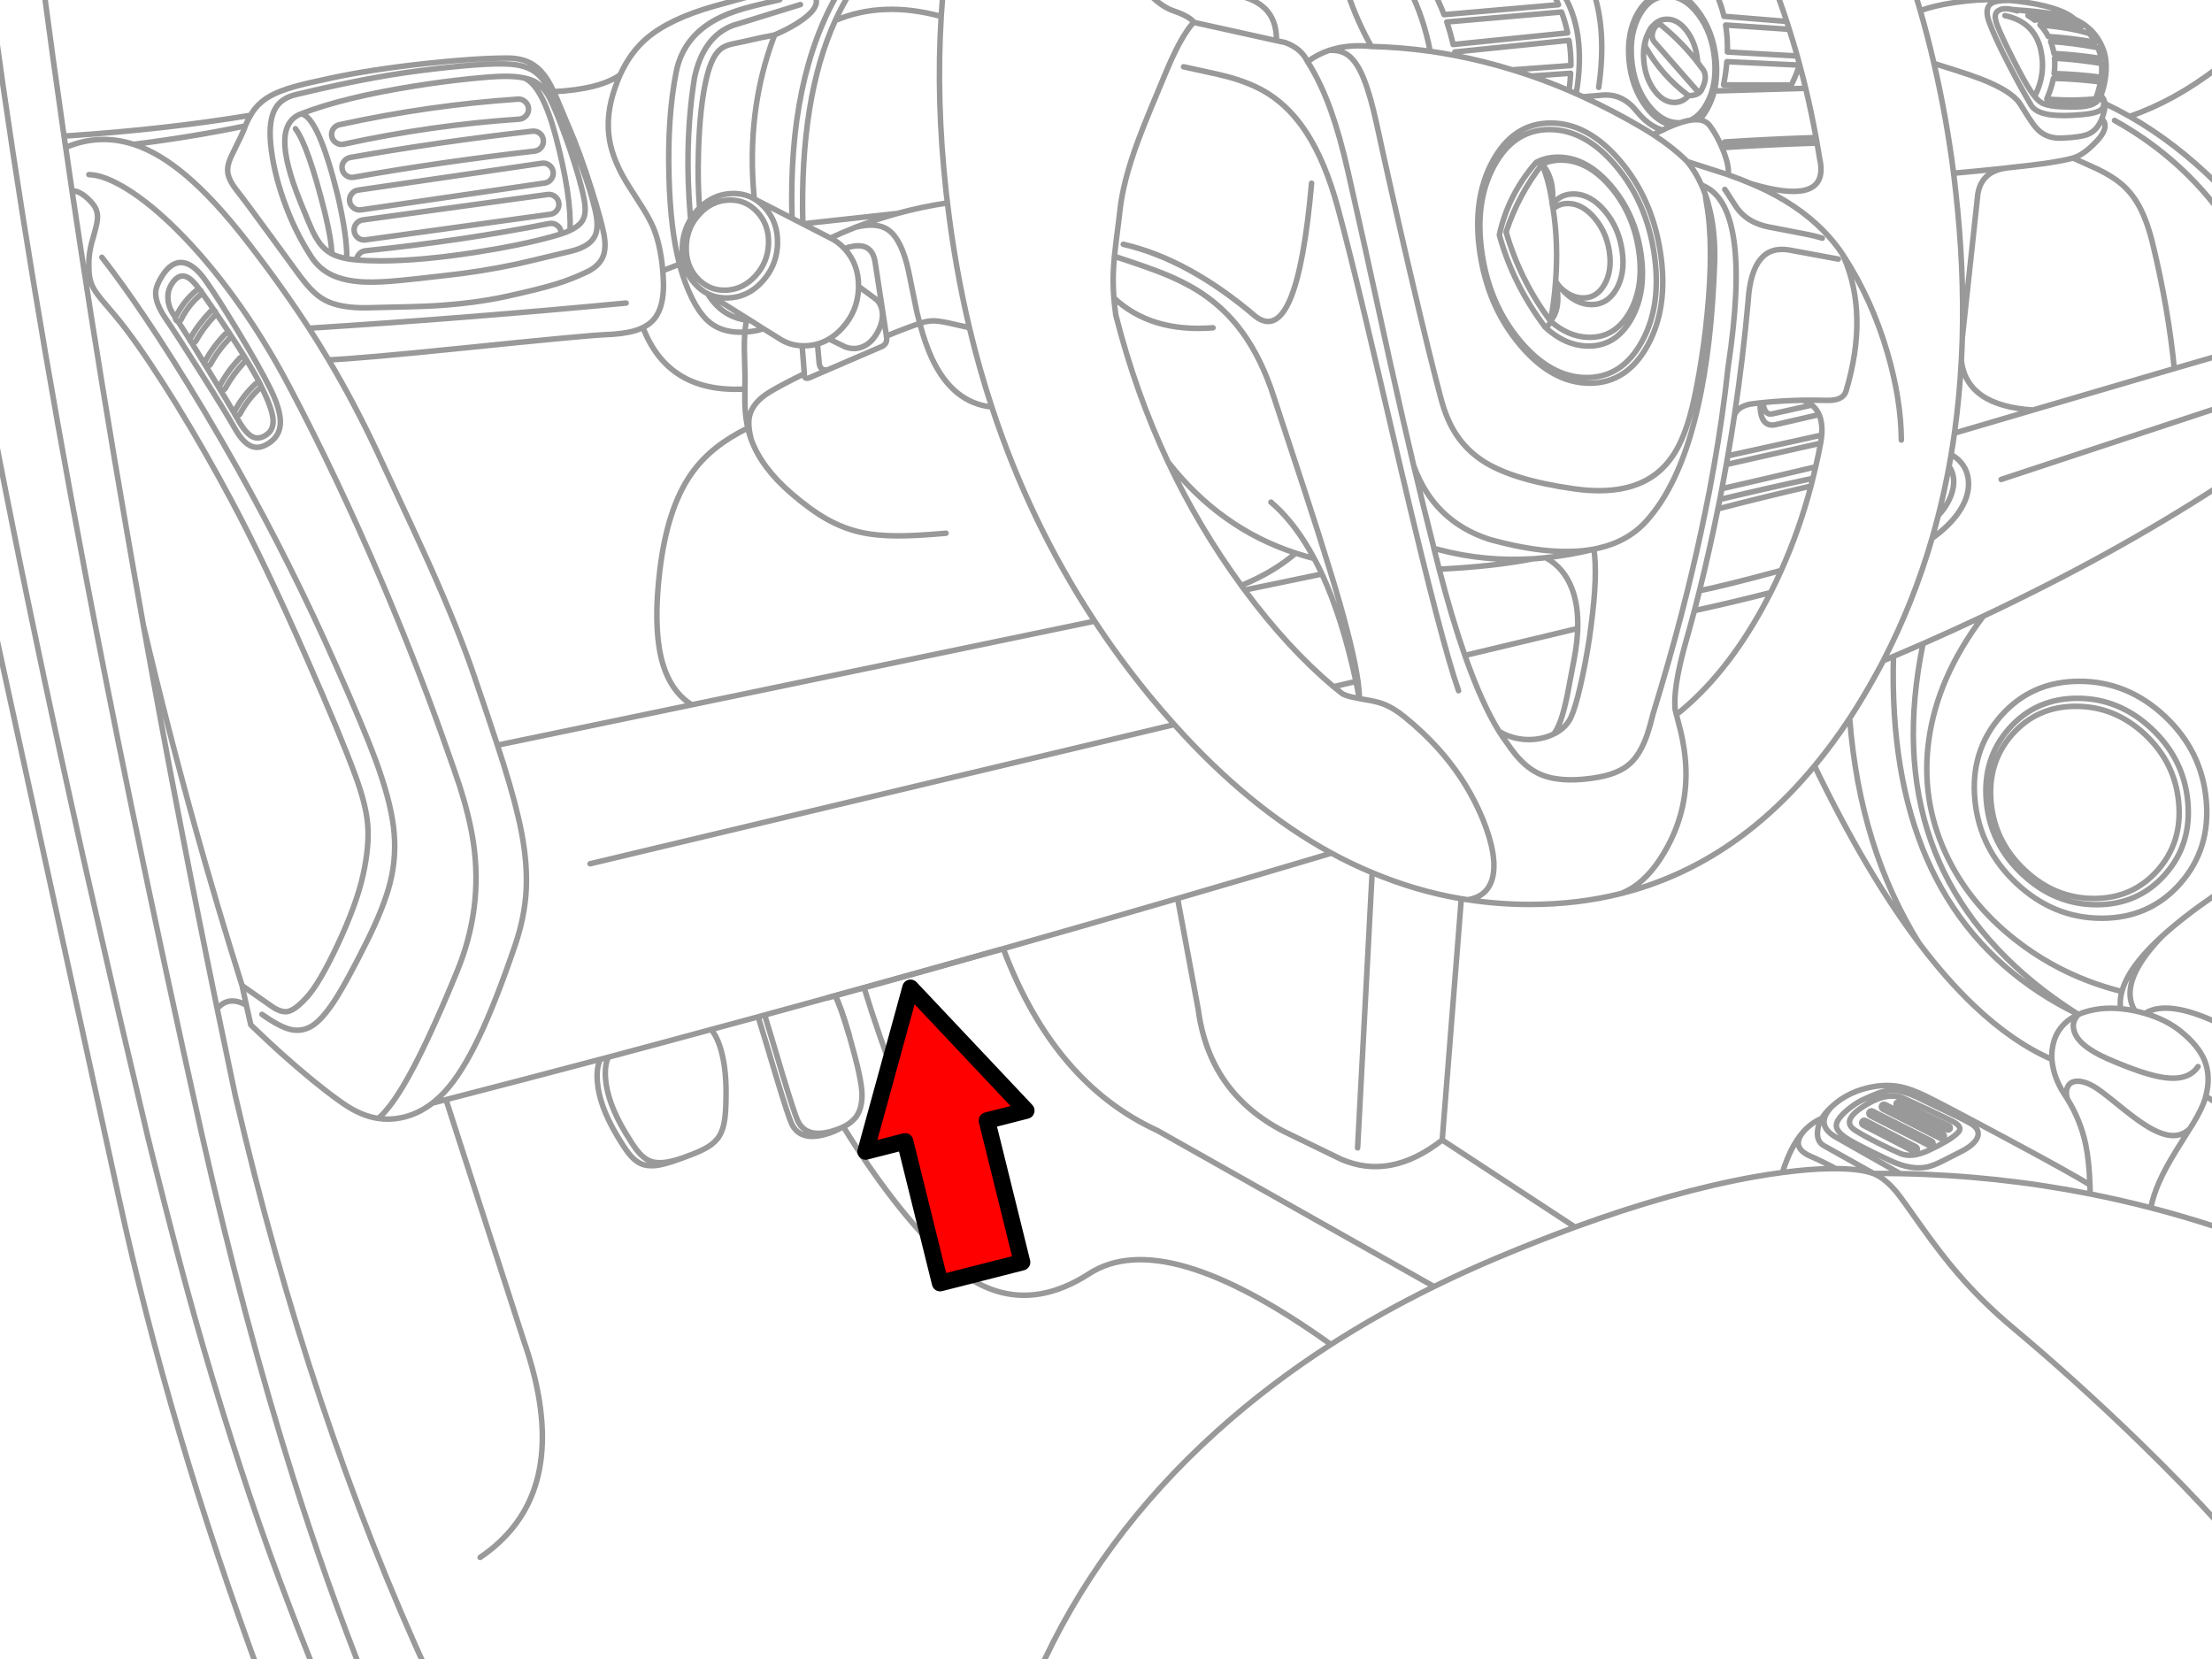 <?xml version="1.0" encoding="utf-8"?>

<!DOCTYPE svg PUBLIC "-//W3C//DTD SVG 1.1//EN" "http://www.w3.org/Graphics/SVG/1.1/DTD/svg11.dtd">
<svg version="1.1" id="Layer_1" xmlns="http://www.w3.org/2000/svg" xmlns:xlink="http://www.w3.org/1999/xlink" x="0px" y="0px"
	 width="400px" height="300px" viewBox="0 0 400 300" style="enable-background:new 0 0 400 300;" xml:space="preserve">
<style type="text/css">
<![CDATA[
	.st0{fill:#FF0000;stroke:#000000;stroke-width:3;stroke-linecap:round;stroke-linejoin:round;stroke-miterlimit:10;}
	.st1{fill:none;stroke:#999999;stroke-linecap:round;stroke-linejoin:round;}
]]>
</style>
<g>
	<path id="a" class="st1" d="M345.65-3.275c0.558,1.718,1.091,3.451,1.602,5.2c1.608-0.592,3.635-1.076,6.073-1.45
		c2.792-0.429,5.4-0.604,7.825-0.525c0.745,0.025,1.479,0.067,2.2,0.125c2.196,0.174,4.288,0.499,6.275,0.975
		c2.43,0.589,4.18,1.314,5.25,2.175l0.3,0.25l0.3,0.15c0.574,0.263,1.132,0.597,1.675,1c0.218,0.168,0.426,0.343,0.625,0.525
		l0.25,0.225c1.005,0.974,1.771,2.157,2.3,3.55c0.475,1.229,0.632,2.721,0.477,4.475c-0.14,1.403-0.438,2.704-0.9,3.9l0.125,0.125
		c0.287,0.29,0.47,0.614,0.55,0.975l0.05,0.325c0.063,0.648-0.088,1.474-0.448,2.475l-0.102,0.3c0.392,0.303,0.582,0.72,0.575,1.25
		c-0.013,0.804-0.513,1.729-1.5,2.775c-1.392,1.472-2.633,2.422-3.725,2.85c-0.147,0.065-0.331,0.132-0.552,0.2
		c1.217,0.552,2.707,1.227,4.477,2.025c1.784,0.873,3.209,1.765,4.273,2.675c1.295,1.102,2.378,2.469,3.25,4.1
		c0.95,1.773,1.76,4.04,2.427,6.8c1.887,7.824,3.178,15.315,3.875,22.475 M375.175,3.475c-0.615-0.253-1.249-0.428-1.9-0.525h-0.024
		c-3.651-0.537-6.368-0.912-8.149-1.125 M363.498,1.65c-1.013-0.174-1.778-0.042-2.3,0.4c-0.502,0.424-0.519,1.249-0.05,2.475
		c0.493,1.307,1.437,3.332,2.825,6.075c1.383,2.737,2.434,4.645,3.149,5.725c0.277,0.42,0.545,0.787,0.801,1.1 M365.1,1.825
		c-0.501-0.056-0.926-0.097-1.275-0.125L363.5,1.65 M347.248,1.925c0.903,3.135,1.729,6.318,2.477,9.55
		c0.912,0.292,2.213,0.7,3.898,1.225c1.891,0.602,3.456,1.144,4.7,1.625c3.572,1.4,5.872,2.85,6.9,4.35
		c0.208,0.314,0.731,1.147,1.575,2.5c0.572,0.906,1.063,1.581,1.475,2.025c1.117,1.252,2.617,1.844,4.5,1.775
		c2.371-0.087,4.013-0.337,4.925-0.75c1.038-0.465,1.83-1.373,2.375-2.725 M369.725,18.825c0.705,0.263,1.672,0.421,2.898,0.475
		c2.13,0.096,3.653,0.062,4.575-0.1c0.533-0.093,0.992-0.234,1.375-0.425 M369.725,18.825c-0.205-0.074-0.389-0.158-0.55-0.25
		c-0.387-0.229-0.804-0.612-1.25-1.15 M380.025,17.425c0.519,1.069,0.525,1.844,0.025,2.325c-0.516,0.485-1.682,0.81-3.5,0.975
		c-2.372,0.21-4.255,0.227-5.65,0.05c-1.864-0.24-3.072-0.832-3.625-1.775c-1.438-2.449-2.822-4.974-4.148-7.575
		c-1.572-3.043-2.705-5.501-3.4-7.375c-0.657-1.772-0.499-2.939,0.475-3.5c0.555-0.322,1.604-0.48,3.15-0.475 M378.573,18.775
		l0.052-0.025c0.334-0.177,0.608-0.394,0.823-0.65c0.182-0.199,0.322-0.424,0.427-0.675L379.9,17.3 M363.05,30.35
		c3.028-0.32,5.278-0.587,6.75-0.8c2.389-0.358,4.081-0.683,5.075-0.975 M325,10.125c0.144,0.523,0.284,1.048,0.425,1.575
		 M323.1,3.875c0.152,0.474,0.303,0.949,0.45,1.425 M325.425,11.7c0.384,1.413,0.75,2.838,1.1,4.275
		c0.699,2.918,1.324,5.885,1.875,8.9l0.175,1c0.166,0.929,0.324,1.862,0.477,2.8c0.123,0.528,0.197,1.02,0.225,1.475 M362.725,30.4
		c-1.605,0.168-3.422,0.352-5.45,0.55l-4,0.375c0.142,1.161,0.275,2.328,0.4,3.5c1.011,9.081,1.401,17.823,1.175,26.225
		 M349.725,11.475c1.495,6.421,2.679,13.038,3.55,19.85 M354.85,61.05c-0.041,1.385-0.1,2.76-0.175,4.125 M329.3,79.675
		l-0.075,0.475c-0.274,1.441-0.574,2.867-0.9,4.275c-0.16,0.697-0.327,1.389-0.5,2.075c-0.112,0.469-0.229,0.936-0.35,1.4
		c-1.409,5.326-3.2,10.409-5.375,15.25c-0.604,1.352-1.237,2.685-1.9,4c-0.438,0.857-0.888,1.708-1.35,2.55
		c-4.551,8.328-9.784,14.836-15.7,19.525 M293.15,161.575c13.401-3.38,25.061-11.071,34.976-23.075
		c2.202-2.655,4.318-5.522,6.351-8.6c0.855-1.311,1.698-2.661,2.524-4.05c1.248-2.082,2.433-4.198,3.551-6.35
		c3.629-7.006,6.569-14.389,8.824-22.15c0.396-1.364,0.771-2.739,1.125-4.125c0.743-2.907,1.394-5.866,1.949-8.875
		c0.13-0.705,0.255-1.413,0.375-2.125c0.218-1.291,0.417-2.591,0.602-3.9c0.597-4.284,1.014-8.667,1.25-13.15 M350.5,93.225
		c0.987-1.044,1.729-2.186,2.225-3.425c0.617-1.555,0.734-2.955,0.35-4.2c-0.145-0.486-0.354-0.903-0.625-1.25 M398.948,144.625
		c0.558,5.916-1.01,10.965-4.698,15.15c-3.692,4.184-8.427,6.274-14.2,6.273c-5.775,0.001-10.9-2.091-15.375-6.273
		c-4.479-4.187-6.995-9.234-7.55-15.15c-0.558-5.916,1.01-10.965,4.698-15.15c3.692-4.185,8.427-6.276,14.2-6.275
		c5.783-0.001,10.917,2.09,15.4,6.275C395.895,133.66,398.403,138.709,398.948,144.625z M389.05,131.75
		c3.898,3.646,6.092,8.046,6.575,13.2c0.481,5.145-0.886,9.536-4.102,13.175c-3.218,3.648-7.343,5.473-12.375,5.475
		c-5.032-0.002-9.499-1.826-13.398-5.475c-3.894-3.639-6.076-8.03-6.552-13.175c-0.481-5.154,0.886-9.554,4.102-13.2
		c3.218-3.648,7.343-5.473,12.375-5.475C380.698,126.277,385.156,128.102,389.05,131.75L389.05,131.75z M387.875,132.8
		c3.623,3.398,5.656,7.498,6.1,12.3c0.455,4.793-0.813,8.884-3.8,12.275c-2.997,3.396-6.839,5.098-11.525,5.1
		c-4.686-0.002-8.844-1.701-12.475-5.1c-3.633-3.391-5.675-7.481-6.125-12.275c-0.447-4.802,0.827-8.902,3.825-12.3
		c2.995-3.389,6.838-5.081,11.523-5.075C380.086,127.719,384.243,129.411,387.875,132.8L387.875,132.8z M329.425,202.25
		c0.271-0.459,0.611-0.909,1.023-1.35c0.235-0.252,0.479-0.494,0.727-0.727c2.104-1.966,4.694-3.197,7.773-3.699
		c1.686-0.267,3.252-0.25,4.7,0.051c1.191,0.233,2.616,0.742,4.275,1.523c2.112,1.016,7.188,3.682,15.225,8
		c7.8,4.176,12.725,6.916,14.775,8.227c-0.093-2.904-0.351-5.363-0.775-7.375c-0.629-2.922-1.729-5.647-3.3-8.176
		c-0.138-0.228-0.279-0.453-0.425-0.676c-0.979-1.458-1.661-2.958-2.051-4.5c-0.171-0.674-0.278-1.332-0.324-1.975 M341.85,197.175
		c1.432-0.082,3.248,0.427,5.45,1.525c1.237,0.614,3.038,1.481,5.398,2.6c1.54,0.736,2.725,1.336,3.552,1.8
		c1.194,0.666,1.661,1.459,1.398,2.375c-0.276,1.015-1.418,2.006-3.425,2.977c-1.358,0.699-2.342,1.199-2.95,1.5
		c-1.023,0.515-1.908,0.865-2.648,1.05c-1.94,0.464-4.225,0.08-6.852-1.149c-4.587-2.154-7.395-3.629-8.425-4.426
		c-0.727-0.566-1.144-1.109-1.25-1.625c-0.101-0.494,0.083-1.044,0.55-1.648c0.489-0.629,1.164-1.271,2.025-1.926
		c0.796-0.604,1.538-1.062,2.225-1.375c1.187-0.552,2.077-0.935,2.675-1.149C340.405,197.396,341.161,197.223,341.85,197.175
		L341.85,197.175z M373.85,198.725c-0.144-0.469-0.2-0.91-0.175-1.324c0.047-0.657,0.289-1.157,0.725-1.5
		c0.451-0.34,1.051-0.457,1.8-0.351c0.814,0.109,1.724,0.476,2.727,1.101c0.762,0.477,2.146,1.535,4.148,3.176
		c2.052,1.667,3.644,2.857,4.775,3.574c1.813,1.164,3.38,1.806,4.7,1.926c1.326,0.115,2.468-0.284,3.425-1.2l0.65-1.024
		c1.071-1.795,1.779-3.262,2.125-4.399l0.125-0.476c0.639-2.377,0.563-4.537-0.227-6.476c-0.738-1.784-2.171-3.534-4.3-5.25
		c-1.745-1.412-3.903-2.496-6.476-3.25c-0.407-0.117-0.823-0.226-1.25-0.325l-0.551-0.125c-0.886-0.189-1.752-0.322-2.6-0.398
		c-2.413-0.232-4.663,0-6.75,0.699c-0.303,0.104-0.595,0.223-0.875,0.351c-0.192,0.194-0.358,0.401-0.5,0.625
		c-0.415,0.687-0.523,1.419-0.325,2.2c0.46,1.873,2.493,3.6,6.101,5.175c4.431,1.931,7.821,3.063,10.176,3.399
		c2.943,0.416,5.003-0.242,6.175-1.976 M371.05,191.575c-0.05-0.817,0.001-1.608,0.148-2.375c0.258-1.411,0.833-2.628,1.727-3.65
		c0.778-0.882,1.754-1.583,2.925-2.1 M395.975,204.125c-1.07,1.699-1.912,3.049-2.525,4.05c-1.313,2.144-2.319,4.019-3.023,5.625
		c-0.7,1.601-1.2,3.134-1.5,4.601 M377.975,215.9c-0.012-0.558-0.028-1.099-0.05-1.625 M352.8,202.625
		c-2.416-1.178-5.199-2.486-8.352-3.925c-1.919-0.888-4.169-0.579-6.75,0.925c-3.489,2.034-4.172,3.659-2.05,4.875
		c0.884,0.572,2.283,1.34,4.2,2.3c1.649,0.825,2.925,1.427,3.825,1.8c1.359,0.568,3.094,0.36,5.199-0.625
		c2.44-1.146,4.115-2.146,5.024-3c0.475-0.428,0.616-0.828,0.425-1.199C354.139,203.415,353.63,203.031,352.8,202.625L352.8,202.625
		z M338.8,212.2l-8.977-5.025c-0.892-0.501-1.274-1.384-1.148-2.649c0.069-0.781,0.319-1.541,0.75-2.274 M338.8,212.2l0.25,0.125
		l0.398,0.2 M305.725,21.725c0.354-0.053,0.688-0.079,1-0.075c0.729-0.572,1.38-1.364,1.95-2.375
		c1.322-2.325,1.841-5.133,1.55-8.425c-0.295-3.29-1.313-6.098-3.05-8.425c-1.729-2.319-3.67-3.478-5.825-3.475
		c-2.161-0.003-3.902,1.155-5.225,3.475c-1.322,2.327-1.839,5.135-1.55,8.425c0.297,3.292,1.313,6.1,3.05,8.425
		c1.479,1.983,3.11,3.117,4.898,3.4c0.497-0.197,0.955-0.364,1.375-0.5l0.5-0.15C304.87,21.886,305.313,21.786,305.725,21.725z
		 M303.525-1.225c1.166,0.631,2.266,1.606,3.3,2.925c1.994,2.526,3.161,5.577,3.5,9.15c0.194,2.037,0.086,3.904-0.325,5.6
		 M306.975,11.275c0.37,0.467,0.729,0.942,1.075,1.425c0.431,0.79,0.431,1.707,0,2.75c-0.073,0.203-0.148,0.378-0.227,0.525
		c-0.294,0.871-1.11,1.313-2.45,1.325h-0.023 M298.175,5.725l0.023-0.075c0.233-0.487,0.491-0.836,0.775-1.05
		c0.396-0.317,0.846-0.342,1.35-0.075l0.05,0.025l0.052,0.025c2.497,2.037,4.681,4.27,6.55,6.7 M299.3,7.75l7.523,8.575
		c0.363,0.318,0.696,0.201,1-0.35 M306.725,21.65c0.201-0.004,0.393,0.004,0.575,0.025c0.446-0.475,0.862-1.033,1.25-1.675
		c0.652-1.087,1.137-2.271,1.448-3.55 M307.3,21.675c0.836,0.119,1.478,0.485,1.925,1.1c0.853,1.179,1.577,2.488,2.175,3.925
		c5.51-0.362,11.234-0.637,17.175-0.825 M300.323,4.525c-0.431-0.207-0.83,0.002-1.2,0.625 M305.35,17.3
		c-3.22-2.398-5.804-5.314-7.75-8.75c-0.238-0.394-0.063-1.294,0.523-2.7l0.052-0.125 M295.824,19.95l0.051,0.05 M296,20.15
		c1.426,1.768,2.976,2.893,4.648,3.375l0.6-0.3c0.451-0.204,0.877-0.387,1.275-0.55 M298.948,24.325l1.7-0.8 M312.498,31.6
		c0.155-0.886-0.068-2.169-0.675-3.85c-0.134-0.356-0.274-0.707-0.425-1.05 M299.123,45.85c0.932,6.19,0.205,11.473-2.174,15.85
		c-2.385,4.381-5.727,6.573-10.024,6.575c-4.302-0.002-8.302-2.193-12-6.575c-3.692-4.377-6-9.66-6.925-15.85
		c-0.932-6.19-0.205-11.473,2.175-15.85c2.385-4.381,5.727-6.573,10.024-6.575c4.302,0.002,8.302,2.194,12,6.575
		C295.891,34.377,298.198,39.66,299.123,45.85z M300.275,45.775c0.97,6.493,0.203,12.035-2.3,16.625
		c-2.496,4.597-5.996,6.897-10.5,6.9c-4.508-0.003-8.699-2.303-12.575-6.9c-3.876-4.59-6.301-10.132-7.273-16.625
		c-0.971-6.501-0.203-12.051,2.3-16.65c2.496-4.589,5.996-6.88,10.5-6.875c4.508-0.005,8.699,2.286,12.575,6.875
		C296.876,33.724,299.301,39.273,300.275,45.775z M277.775,29.375c1.242-0.673,2.644-0.989,4.2-0.95
		c3.369,0.078,6.494,1.811,9.375,5.2c2.879,3.387,4.671,7.437,5.375,12.15c0.703,4.709,0.111,8.701-1.774,11.975
		c-1.883,3.286-4.508,4.895-7.875,4.825c-2.708-0.061-5.259-1.194-7.649-3.4 M278.85,29.625l0.025,0.075
		c1.077-0.527,2.276-0.777,3.6-0.75c3.162,0.07,6.096,1.695,8.8,4.875c2.705,3.185,4.39,6.994,5.051,11.425
		c0.665,4.423,0.115,8.173-1.649,11.25c-1.771,3.075-4.236,4.575-7.4,4.5c-2.436-0.051-4.734-1.025-6.898-2.925l-0.025,0.15
		 M280.725,36.925L280.7,36.95l0.149,0.825c0.772-0.672,1.697-0.998,2.775-0.975c1.688,0.038,3.255,0.905,4.699,2.6
		c1.443,1.693,2.345,3.718,2.699,6.075c0.35,2.358,0.048,4.358-0.898,6c-0.938,1.64-2.245,2.44-3.926,2.4
		c-1.421-0.03-2.754-0.646-4-1.85l-0.101-0.1l0.075,0.1c1.69,1.986,3.523,3.003,5.5,3.05c1.977,0.049,3.519-0.884,4.625-2.8
		c1.1-1.921,1.441-4.263,1.024-7.025c-0.413-2.763-1.464-5.138-3.149-7.125c-1.69-1.987-3.524-3.003-5.5-3.05
		C283.069,35.036,281.751,35.652,280.725,36.925L280.725,36.925z M240.375,9.1c0.408-0.016,0.759-0.007,1.05,0.025
		c1.104,0.094,2.046,0.511,2.825,1.25c0.887,0.825,1.693,2.167,2.425,4.025c0.772,1.949,1.532,4.632,2.274,8.05
		c1.688,7.802,3.661,16.577,5.926,26.325c2.542,10.892,4.45,18.692,5.725,23.4c0.683,2.555,1.614,4.722,2.8,6.5
		c1.224,1.825,2.781,3.367,4.676,4.625c3.535,2.335,9.068,4.035,16.601,5.1c6.668,0.936,11.768-0.105,15.3-3.125
		c1.423-1.218,2.622-2.785,3.6-4.7c0.756-1.472,1.433-3.272,2.025-5.4c0.553-1.979,1.103-4.528,1.648-7.65
		c0.615-3.521,1.1-7.071,1.45-10.65c0.831-8.337,0.798-15.029-0.1-20.075v-0.025c-0.1-0.544-0.173-1.077-0.227-1.6 M288.225,99.325
		c0.475,3.054,0.309,7.637-0.5,13.75c-0.092,0.729-0.19,1.479-0.3,2.25c-0.477,3.155-1.026,6.072-1.65,8.75
		c-0.624,2.689-1.198,4.589-1.725,5.7c-0.522,1.086-1.372,1.978-2.55,2.675c-0.172,0.097-0.349,0.189-0.525,0.275
		c-0.988,0.497-2.088,0.813-3.3,0.95c-1.453,0.155-2.861,0.03-4.226-0.375c-0.866-0.253-1.658-0.603-2.375-1.05 M278.875,29.7
		c1.546,1.787,2.153,4.195,1.824,7.225 M280.85,37.775c0.65,4.162,0.8,8.529,0.45,13.1c0.247,0.361,0.514,0.71,0.8,1.05
		 M281.3,50.875c0.751,3.205,0.443,5.596-0.925,7.175 M288.225,99.325V99.3 M201.525,46.35c0.734,0.247,1.834,0.614,3.301,1.1
		c1.738,0.589,3.146,1.089,4.226,1.5c3.245,1.216,5.987,2.566,8.225,4.05c2.854,1.898,5.306,4.249,7.352,7.05
		c2.349,3.221,4.266,7.163,5.75,11.825l5.449,16.575c1.945,5.945,3.537,10.954,4.774,15.025c0.285,0.922,0.552,1.797,0.8,2.625
		c2.206,7.43,3.591,13.105,4.15,17.025c0.174,1.242,0.266,2.309,0.274,3.2 M265.425,162.7c3.682,0.565,7.415,0.849,11.2,0.85
		c5.774,0.003,11.283-0.655,16.523-1.975 M162.275,38.6c2.987-0.82,6.004-1.454,9.051-1.9c-0.077-0.624-0.152-1.249-0.226-1.875
		c-1.229-11.127-1.528-21.744-0.899-31.85 M162.275,38.6c-1.836,0.504-3.661,1.08-5.475,1.725c-0.723,0.251-1.431,0.509-2.125,0.775
		c2.604-0.659,4.597-0.492,5.975,0.5c1.604,1.143,2.821,3.626,3.65,7.45c0.284,1.328,0.784,3.787,1.5,7.375
		c0.169,0.709,0.344,1.392,0.523,2.05l0.477-0.15c0.782-0.226,1.508-0.326,2.175-0.3c0.621,0.018,1.504,0.151,2.65,0.4
		c0.643,0.138,1.868,0.413,3.675,0.825c-1.728-7.267-3.052-14.783-3.977-22.55 M201.775,56.975
		c2.375,9.366,5.525,18.224,9.45,26.575 M160.3,60.775c1.274-0.535,2.399-0.984,3.375-1.35c1.174-0.44,2.058-0.756,2.649-0.95
		c0.647,2.456,1.382,4.564,2.199,6.325c2.511,5.381,6.118,8.314,10.825,8.8c-1.532-4.669-2.883-9.453-4.05-14.35 M145.449,67.575
		c-2.861,1.401-4.971,2.518-6.324,3.35c-2.042,1.249-3.242,2.707-3.602,4.375c-0.223,1.063-0.113,2.463,0.325,4.2
		c1.232,3.369,3.633,6.594,7.2,9.675c2.309,1.996,4.434,3.546,6.375,4.65c1.97,1.117,3.995,1.917,6.075,2.4
		c1.966,0.453,4.249,0.678,6.85,0.675c2.159,0.009,5.067-0.149,8.726-0.475 M242.775,125.475c-0.543-0.423-1.085-0.856-1.625-1.3
		c-5.542-4.667-10.899-10.492-16.074-17.475l-0.101-0.125l-0.5-0.7c-5.108-6.989-9.526-14.43-13.25-22.325 M212.35,131.025
		c-1.495-1.661-2.978-3.386-4.45-5.175c-3.564-4.352-6.883-8.86-9.949-13.525 M89.949,134.75c0.468,1.421,0.843,2.587,1.125,3.5
		c1.563,5.002,2.655,9.161,3.274,12.475c0.705,3.745,0.972,7.17,0.8,10.275c-0.184,3.223-0.842,6.506-1.975,9.85
		c-2.353,6.916-4.535,12.481-6.55,16.7c-2.083,4.378-4.149,7.669-6.2,9.875c-0.718,0.774-1.459,1.458-2.227,2.05 M149.75,180.4
		l1.273-0.352c1.741-0.48,3.482-0.964,5.227-1.449c8.16-2.259,16.326-4.541,24.5-6.851 M240.775,154.275
		c-9.903-5.402-19.38-13.152-28.425-23.25 M264.25,162.525c-5.491-0.939-10.866-2.515-16.125-4.727 M307.323,106.825
		c2.979-0.596,7.653-1.754,14.025-3.475l0.75-0.2 M279.525,100.85c2.224,1.219,3.814,3.119,4.775,5.7c0.749,2.016,1.083,4.383,1,7.1
		c-0.052,1.675-0.261,3.484-0.625,5.425c-0.826,4.376-1.243,6.576-1.25,6.6c-0.402,1.946-0.794,3.446-1.175,4.5
		c-0.279,0.803-0.604,1.511-0.977,2.125l-0.3,0.425 M265.425,162.7c-0.394-0.056-0.784-0.113-1.175-0.175 M248.125,157.8
		c-2.478-1.034-4.928-2.21-7.352-3.524 M197.949,112.325c-7.825-11.893-14.025-24.801-18.601-38.725 M141-0.05
		c-2,0.459-3.608,0.842-4.825,1.15c-2.251,0.56-4.151,1.202-5.7,1.925c-4.562,2.127-7.295,5.46-8.2,10
		c-1.069,5.397-1.504,11.722-1.3,18.975c0.177,6.413,0.812,11.671,1.9,15.775c0.154,0.609,0.321,1.192,0.5,1.75
		c1.412,4.334,3.087,7.276,5.023,8.825c1.604,1.284,3.704,1.851,6.302,1.7c0.056-0.682,0.139-1.307,0.25-1.875l0.073-0.275
		 M127.975,53.125c-0.836-0.428-1.603-1.028-2.3-1.8c-1.618-1.777-2.385-3.969-2.3-6.575c0.067-1.884,0.567-3.584,1.5-5.1
		c0.354-0.585,0.77-1.144,1.25-1.675L126.5,37.6c-0.242-3.09-0.31-6.448-0.2-10.075c0.167-5.65,0.667-10.175,1.5-13.575
		c0.661-2.704,1.562-4.446,2.7-5.225c0.45-0.315,1.051-0.565,1.8-0.75c0.451-0.106,1.201-0.265,2.25-0.475
		c2.225-0.518,4.066-0.909,5.525-1.175l1.35-0.625c1.085-0.52,2.051-1.054,2.9-1.6c2.723-1.759,3.764-3.301,3.125-4.625
		 M136.3,35.925l0.1,0.05 M126.5,37.6c1.657-1.651,3.591-2.518,5.8-2.6c1.417-0.053,2.7,0.222,3.85,0.825 M126.575,38.6
		c1.479-1.549,3.223-2.358,5.225-2.425c2.054-0.071,3.779,0.662,5.175,2.2c1.404,1.535,2.07,3.427,2,5.675
		c-0.076,2.257-0.867,4.207-2.375,5.85c-1.396,1.524-3.028,2.374-4.898,2.55l-0.45,0.025c-1.622,0.057-3.039-0.393-4.25-1.35
		c-0.322-0.248-0.631-0.531-0.925-0.85c-1.395-1.533-2.053-3.425-1.977-5.675c0.039-1.35,0.33-2.591,0.875-3.725
		c0.375-0.758,0.867-1.466,1.477-2.125L126.575,38.6L126.575,38.6z M136.4,35.975c0.684,0.405,1.315,0.93,1.9,1.575
		c1.62,1.779,2.387,3.971,2.3,6.575l-0.023,0.525c-0.189,2.393-1.099,4.476-2.727,6.25c-0.313,0.348-0.639,0.665-0.975,0.95
		c-1.063,0.897-2.229,1.497-3.5,1.8c-0.548,0.129-1.115,0.205-1.7,0.225c-1.346,0.049-2.571-0.201-3.675-0.75 M141,61.275
		c1.201,0.786,2.551,1.202,4.05,1.25c0.214,0.008,0.431,0.008,0.65,0c0.736-0.025,1.444-0.134,2.125-0.325
		c0.731-0.205,1.433-0.505,2.1-0.9c0.846-0.504,1.638-1.163,2.375-1.975c1.87-2.028,2.854-4.437,2.95-7.225v-0.325
		c0.021-2.659-0.806-4.909-2.477-6.75L152.7,44.95c-0.766-0.825-1.606-1.458-2.525-1.9l-0.05-0.025 M154.675,41.1l-0.275,0.125
		c-1.471,0.575-2.879,1.184-4.225,1.825 M112.125,13.55c1.239-2.716,2.832-4.908,4.773-6.575c2.787-2.403,6.945-4.378,12.477-5.925
		c7.08-1.975,12.514-3.416,16.3-4.325 M55.875,59.35c0.529,0.814,1.047,1.623,1.55,2.425c0.675,1.085,1.341,2.186,2,3.3
		c3.722-0.149,12.03-0.882,24.925-2.2c14.471-1.48,22.813-2.264,25.025-2.35c2.036-0.077,3.693-0.277,4.975-0.6
		c0.716-0.185,1.357-0.418,1.925-0.7c0.565-0.277,1.059-0.602,1.477-0.975c1.714-1.533,2.438-4.283,2.175-8.25
		c-0.021-0.356-0.047-0.706-0.075-1.05c-0.288-3.243-0.889-5.91-1.8-8c-0.44-0.988-1.049-2.105-1.825-3.35
		c-1.005-1.571-1.813-2.837-2.425-3.8c-1.961-3.045-3.161-5.912-3.6-8.6c-0.486-2.978-0.129-6.145,1.073-9.5
		c0.263-0.75,0.545-1.466,0.852-2.15 M100.15,16.575c0.195,0.425,0.396,0.883,0.602,1.375c0.423,0.984,1.098,2.592,2.023,4.825
		c1.368,3.124,2.761,6.923,4.177,11.4c1.217,3.87,1.976,6.628,2.273,8.275c0.278,1.547,0.236,2.814-0.125,3.8
		c-0.463,1.243-1.471,2.226-3.023,2.95c-1.822,0.86-3.599,1.56-5.325,2.1c-2.093,0.652-5.193,1.427-9.3,2.325
		c-3.784,0.823-8.094,1.382-12.927,1.675c-1.979,0.114-5.963,0.231-11.948,0.35c-3.396,0.079-6.021-0.388-7.875-1.4
		c-0.82-0.453-1.604-1.062-2.352-1.825c-0.558-0.559-1.24-1.368-2.05-2.425c-0.579-0.77-2.479-3.369-5.7-7.8
		c-2.788-3.83-4.763-6.48-5.925-7.95c-0.766-1.003-1.241-1.903-1.425-2.7c-0.159-0.716-0.103-1.483,0.175-2.3
		c0.16-0.502,0.553-1.369,1.175-2.6c0.707-1.385,1.258-2.569,1.65-3.55l0.1-0.325 M24.175,26.1c3.085,1.009,6.268,2.909,9.55,5.7
		c3.396,2.878,7.055,6.845,10.977,11.9c4.233,5.464,7.96,10.681,11.175,15.65 M100.15,16.575c-0.494-1.041-0.96-1.883-1.398-2.525
		c-0.802-1.17-1.719-2.037-2.75-2.6c-1.162-0.637-2.579-0.954-4.25-0.95c-3.785,0.008-8.679,0.333-14.675,0.975
		c-6.596,0.712-12.346,1.596-17.25,2.65c-2.912,0.613-5.089,1.122-6.525,1.525c-1.814,0.513-3.256,1.063-4.325,1.65
		c-1.144,0.62-2.085,1.387-2.825,2.3c-0.295,0.365-0.578,0.782-0.85,1.25c-0.335,0.567-0.651,1.209-0.95,1.925 M94.775,14.1
		c-1.049-0.226-2.314-0.326-3.8-0.3c-1.466,0.027-3.574,0.186-6.325,0.475c-3.143,0.328-6.351,0.753-9.625,1.275
		c-8.7,1.39-15.551,3.064-20.55,5.025 M62.7,46.775c0.518,0.092,1.108,0.167,1.773,0.225 M101.475,42.3
		c0.615-0.208,1.148-0.416,1.602-0.625 M94.775,14.1c0.729,0.148,1.354,0.357,1.875,0.625c1.117,0.586,2.061,1.644,2.825,3.175
		c0.784,1.563,1.727,3.872,2.825,6.925c1.204,3.327,2.146,6.319,2.825,8.975c0.393,1.529,0.617,2.705,0.675,3.525
		c0.074,0.979-0.051,1.778-0.375,2.4c-0.338,0.642-0.946,1.2-1.825,1.675c-0.16,0.092-0.336,0.184-0.523,0.275 M100.1,17.75
		c3.535,8.063,5.844,14.038,6.925,17.925c0.422,1.523,0.697,2.673,0.825,3.45c0.178,1.114,0.178,2.039,0,2.775
		c-0.399,1.71-1.934,2.885-4.6,3.525c-5.779,1.392-9.046,2.167-9.8,2.325c-4.336,0.928-8.728,1.628-13.177,2.1
		c-3.418,0.398-5.927,0.673-7.523,0.825C69.996,50.956,67.746,51.064,66,51c-2.231-0.091-4.1-0.458-5.602-1.1
		c-1.701-0.727-3.051-1.852-4.05-3.375c-2.029-3.09-3.713-6.532-5.05-10.325c-1.261-3.575-2.044-6.95-2.35-10.125
		c-0.273-2.888,0.01-5.046,0.85-6.475c0.723-1.248,1.964-2.081,3.725-2.5c8.535-2.051,15.826-3.468,21.875-4.25
		c8.126-1.046,13.734-1.463,16.825-1.25c1.939,0.134,3.465,0.618,4.575,1.45C98.021,13.953,99.12,15.52,100.1,17.75L100.1,17.75z
		 M64.475,47c1.19,0.113,2.623,0.172,4.3,0.175c4.88-0.005,10.63-0.522,17.25-1.55c5.539-0.867,10.182-1.825,13.927-2.875
		c0.556-0.15,1.063-0.3,1.523-0.45 M134.7,60.05c0.458-0.027,0.934-0.077,1.425-0.15c0.787-0.11,1.42-0.268,1.898-0.475
		 M135.1,57.575l-0.075,0.325 M128,53.125h-0.025 M134.7,60.05c-0.082,0.915-0.115,1.932-0.102,3.05c0.021,1.1,0.063,2.767,0.125,5
		l-0.023,2.25c-0.012,1.502-0.012,2.419,0,2.75c0.059,1.577,0.232,3.011,0.523,4.3c0.063,0.265,0.129,0.523,0.2,0.775
		c0.122,0.444,0.264,0.886,0.425,1.325 M54.475,20.575c-1.909,0.7-2.9,2.292-2.975,4.775c-0.069,2.617,0.863,6.326,2.8,11.125
		c1.172,2.909,1.922,4.7,2.25,5.375c0.714,1.469,1.479,2.552,2.3,3.25c0.339,0.3,0.722,0.566,1.15,0.8
		c0.711,0.366,1.544,0.641,2.5,0.825l0.2,0.05 M43.775,178.225l5.177,3.625c1.198,0.851,2.198,1.207,3,1.075
		c0.416-0.069,0.883-0.276,1.398-0.625c0.61-0.423,1.294-1.048,2.05-1.875c1.517-1.61,3.383-4.77,5.602-9.475
		c2.305-4.905,3.854-9.138,4.648-12.7c0.792-3.57,1.066-6.678,0.825-9.325c-0.213-2.369-0.963-5.294-2.25-8.775
		c-1.732-4.717-4.649-11.742-8.75-21.075c-5.173-11.766-9.757-21.366-13.75-28.8c-0.746-1.394-1.488-2.761-2.225-4.1
		c-3.451-6.243-6.803-11.893-10.05-16.95c-3.352-5.233-6.185-9.233-8.5-12c-1.114-1.295-1.948-2.279-2.5-2.95
		c-0.722-0.876-1.229-1.584-1.525-2.125c-0.359-0.658-0.603-1.358-0.725-2.1c-0.113-0.701-0.155-1.626-0.125-2.775v-0.1
		c0.031-0.988,0.198-2.072,0.5-3.25c0.347-1.194,0.597-2.102,0.75-2.725c0.249-0.961,0.349-1.736,0.3-2.325
		c-0.075-0.779-0.384-1.479-0.925-2.1c-1.124-1.292-2.175-2.034-3.15-2.225c-0.19-0.038-0.366-0.055-0.525-0.05 M43.775,178.225
		l0.775,3.551l0.8,3.551l1.575,1.5c1.315,1.255,2.657,2.496,4.025,3.725c3.988,3.565,7.447,6.391,10.375,8.477
		c0.287,0.207,0.57,0.408,0.85,0.6c2.075,1.43,4.15,2.305,6.225,2.625c1.345-1.16,2.818-3.077,4.427-5.75
		c2.666-4.426,5.933-11.352,9.8-20.775c3.158-7.674,4.148-15.465,2.975-23.375c-0.454-3.039-1.271-6.414-2.45-10.125
		c-0.365-1.166-1.482-4.374-3.35-9.625c-3.235-9.054-6.877-18.321-10.925-27.8C63.597,92.449,58.063,80.79,52.275,69.827
		c-3.068-5.817-6.419-11.218-10.05-16.2c-3.31-4.545-6.692-8.537-10.148-11.975c-3.204-3.197-6.229-5.68-9.075-7.45
		c-2.764-1.714-5.07-2.589-6.925-2.625 M11.875,26.65l0.2-0.075c3.657-1.507,7.375-1.757,11.148-0.75
		c0.316,0.082,0.633,0.173,0.95,0.275 M36.15,52.425l0.075,0.1l0.227,0.3c0.762,1.08,1.535,2.196,2.323,3.35 M39.025,56.575
		c0.714,1.044,1.439,2.12,2.177,3.225c2.779,4.206,4.737,7.439,5.875,9.7 M47.125,69.625c1.308,2.613,2.05,4.597,2.225,5.95
		c0.17,1.391-0.223,2.408-1.175,3.05c-0.951,0.646-1.826,0.745-2.625,0.3c-0.787-0.433-1.646-1.475-2.575-3.125
		c-1.009-1.789-2.917-4.98-5.725-9.575c-1.016-1.672-1.906-3.13-2.675-4.375 M34.375,61.525c-0.911-1.449-1.646-2.591-2.2-3.425
		 M31.725,57.425l-0.225-0.35c-0.678-0.963-1.053-1.955-1.125-2.975c-0.075-0.992,0.142-1.892,0.648-2.7
		c0.833-1.331,1.75-1.772,2.75-1.325c0.678,0.301,1.47,1.084,2.375,2.35 M34.575,61.85l-0.2-0.325 M39.025,56.575l-0.25-0.4
		 M29.3,49.925c1.154-1.831,2.438-2.64,3.85-2.425c1.306,0.207,2.64,1.273,4,3.2c1.414,1.985,3.339,4.994,5.775,9.025
		c2.596,4.295,4.554,7.762,5.875,10.4c1.294,2.585,1.928,4.686,1.9,6.3c-0.033,1.466-0.616,2.624-1.75,3.475
		c-1.166,0.87-2.226,1.169-3.177,0.9c-1.12-0.307-2.212-1.399-3.273-3.275c-1.062-1.893-3.096-5.218-6.102-9.975
		c-2.857-4.529-5.017-7.862-6.475-10c-1.224-1.802-1.815-3.352-1.775-4.65C28.185,52.065,28.568,51.074,29.3,49.925z
		 M26.675,205.375c-0.813-3.494-1.628-6.979-2.45-10.45c-0.821-3.436-1.63-6.868-2.425-10.3c-0.775-3.381-1.551-6.756-2.325-10.125
		l-2.273-9.975c-0.754-3.268-1.495-6.525-2.227-9.775l-2.125-9.625c-0.702-3.155-1.394-6.305-2.075-9.45
		c-0.889-4.101-1.771-8.209-2.648-12.325c-0.851-4.011-1.691-8.019-2.525-12.025c-0.61-2.944-1.22-5.886-1.825-8.825
		c-0.442-2.186-0.886-4.369-1.323-6.55c-0.441-2.176-0.874-4.35-1.303-6.525c-0.636-3.219-1.269-6.436-1.898-9.65
		c-0.622-3.186-1.229-6.369-1.825-9.55l-1.2-6.3c-0.386-2.074-0.77-4.149-1.148-6.225c-0.764-4.092-1.506-8.192-2.227-12.3
		c-0.259-1.507-0.518-3.016-0.773-4.525 M18.425,46.525c2.408,3.09,4.976,6.657,7.7,10.7c3.375,4.995,6.992,10.72,10.85,17.175
		c2.046,3.429,4.038,6.871,5.977,10.325c6.565,11.725,12.5,23.591,17.8,35.6c3.383,7.614,5.773,13.323,7.175,17.125
		c1.747,4.756,2.821,8.772,3.225,12.05c0.429,3.395,0.236,6.727-0.573,10c-0.731,2.964-2.164,6.589-4.302,10.875
		c-2.234,4.468-4.002,7.743-5.3,9.825c-1.538,2.476-2.938,4.167-4.2,5.075L56.75,185.3c-1.286,0.909-2.67,1.2-4.15,0.875
		c-1.354-0.313-3.095-1.229-5.225-2.75 M59.425,65.075c3.083,5.183,5.991,10.683,8.725,16.5c5.084,10.875,8.292,17.808,9.625,20.8
		c3.354,7.518,5.972,14.026,7.852,19.525c1.87,5.473,3.313,9.756,4.325,12.85 M-1.075,3.975C3.117,34.514,8.542,67.356,15.2,102.5
		l0.023,0.15c2.599,13.727,5.44,28.085,8.525,43.075c3.882,18.88,8.147,38.765,12.8,59.65c5.143,22.709,10.634,43.326,16.475,61.85
		c3.974,12.605,8.239,24.656,12.802,36.15 M108.575,191.55c-0.504,0.992-0.688,2.334-0.552,4.025
		c0.21,2.884,1.387,6.126,3.525,9.725c0.902,1.515,1.611,2.597,2.125,3.25c0.688,0.876,1.39,1.484,2.1,1.825
		c0.769,0.369,1.686,0.503,2.75,0.4c1.044-0.112,2.395-0.471,4.052-1.075c0.368-0.127,0.719-0.252,1.05-0.375
		c-1.464,0.505-2.673,0.805-3.625,0.899c-1.06,0.104-1.967-0.031-2.727-0.399c-0.71-0.341-1.41-0.949-2.1-1.825
		c-0.514-0.652-1.223-1.736-2.125-3.25c-2.148-3.598-3.332-6.84-3.55-9.725c-0.117-1.594,0.049-2.877,0.5-3.852 M137.1,183.875
		c0.644,2.063,1.727,5.654,3.25,10.775c1.421,4.707,2.346,7.541,2.775,8.5c1.075,2.363,3.384,2.938,6.925,1.725
		c0.719-0.244,1.352-0.527,1.9-0.85c-0.256,0.104-0.521,0.205-0.802,0.3c-3.54,1.213-5.849,0.638-6.925-1.726
		c-0.43-0.959-1.354-3.791-2.773-8.5c-1.47-4.938-2.526-8.455-3.177-10.551 M123.625,209.325l0.449-0.175
		c1.72-0.614,3.02-1.189,3.899-1.727c0.969-0.595,1.687-1.285,2.15-2.074c0.463-0.772,0.778-1.789,0.948-3.051
		c0.14-1.025,0.215-2.566,0.227-4.625c0.009-3.421-0.383-6.296-1.175-8.625c-0.469-1.337-0.984-2.295-1.552-2.875 M159.074,187.25
		c-0.985-2.838-1.928-5.721-2.824-8.65 M151.949,204.025c0.199-0.08,0.392-0.164,0.574-0.25c1.023-0.512,1.799-1.137,2.325-1.875
		c0.732-1.041,1.074-2.434,1.025-4.176c-0.054-1.754-0.744-4.971-2.075-9.649l-0.227-0.825c-1.033-3.549-1.884-5.949-2.55-7.2
		 M68.4,202.25c1.385,0.207,2.768,0.165,4.15-0.125c2.009-0.41,3.893-1.294,5.649-2.65 M311.873,25.675
		c5.31-0.347,10.816-0.613,16.525-0.8 M323.55,5.3c0.506,1.594,0.988,3.202,1.448,4.825 M170.199,2.975
		c0.135-2.105,0.31-4.189,0.524-6.25 M320.55-3.275c0.905,2.347,1.756,4.73,2.55,7.15 M205.5-3.275
		c1.264,1.152,2.237,2.085,2.925,2.8c1.281,1.208,2.573,2.033,3.875,2.475c1.271,0.427,2.255,0.894,2.95,1.4
		c0.343,0.261,0.559,0.478,0.648,0.65l14.926,3.3c0.089-4.955-2.786-7.763-8.625-8.425 M380.623,18.725
		c1.569,0.747,3.062,1.522,4.477,2.325c5.417-1.862,10.691-4.771,15.825-8.725 M375.275,4.075l0.075-0.05
		c0.38,0.237,0.738,0.487,1.075,0.75c-2.052-0.502-4.776-0.903-8.177-1.2c-0.108-0.008-0.21,0.017-0.3,0.075
		c-0.388-0.307-0.796-0.583-1.225-0.825c2.782,0.247,5.522,0.688,8.225,1.325C375.065,4.17,375.173,4.145,375.275,4.075
		L375.275,4.075z M393.175,66.65l7.75-2.25 M377.725,5.975c0.47,0.52,0.87,1.078,1.2,1.675c-2.794-0.513-5.637-0.863-8.525-1.05
		c-0.403-0.777-0.903-1.477-1.5-2.1c3.76,0.357,6.627,0.849,8.601,1.475C377.575,5.996,377.652,5.996,377.725,5.975L377.725,5.975z
		 M379.373,8.6c0.2,0.486,0.358,0.995,0.477,1.525l0.075,0.45c-2.834-0.45-5.667-0.75-8.5-0.9c-0.096-0.545-0.229-1.079-0.4-1.6
		c-0.062-0.195-0.129-0.387-0.2-0.575c2.849,0.206,5.647,0.573,8.4,1.1H379.373z M365.1,1.825c-0.104,0.007-0.194,0.049-0.275,0.125
		L364.8,1.975c-0.42-0.131-0.854-0.239-1.302-0.325 M367.925,17.425c1.464-2.805,1.798-5.764,1-8.875
		c-0.882-3.122-3.007-5.03-6.375-5.725 M374.873,3.225c-3.186-0.734-6.427-1.201-9.725-1.4h-0.05 M370.123,17.9
		c3.061,0.263,6.011,0.255,8.852-0.025c0.39-1.046,0.673-2.063,0.85-3.05c-2.833-0.372-5.666-0.589-8.5-0.65
		C371.082,15.371,370.684,16.613,370.123,17.9z M378.573,18.775c-2.834,0.255-5.775,0.247-8.825-0.025l-0.023,0.075 M379.975,13.975
		c-2.842-0.378-5.684-0.603-8.525-0.675c0.129-0.954,0.154-1.879,0.075-2.775c2.833,0.167,5.666,0.483,8.5,0.95
		C380.091,12.285,380.073,13.118,379.975,13.975L379.975,13.975z M385.1,21.05c5.563,3.181,10.797,7.206,15.7,12.075
		 M382.373,21.775c7.372,4.097,13.556,9.389,18.552,15.875 M325.4,11.775c-0.412,1.256-0.903,2.456-1.475,3.6l-12.25-0.025
		c0.288-1.441,0.487-2.841,0.6-4.2L325.4,11.775l0.025-0.075 M324.998,10.125L312.373,9.4c0.037-1.693-0.07-3.318-0.323-4.875
		l11.5,0.775 M323.1,3.875L311.748,2.95c-0.34-1.455-0.813-2.847-1.425-4.175 M329.275,30.15c0.306,4.618-3.869,5.651-12.524,3.1
		c0.967,0.408,1.884,0.825,2.75,1.25c4.602,2.279,8.359,5.062,11.274,8.35c0.867,0.979,1.659,2.004,2.375,3.075l0.3,0.45
		c3.404,5.29,6.029,11.115,7.875,17.475c1.623,5.583,2.456,10.824,2.5,15.725 M311.9,34.25c0.255,0.344,0.688,1.011,1.3,2
		c0.521,0.844,0.979,1.494,1.375,1.95c1.232,1.426,2.957,2.368,5.175,2.825c0.721,0.148,2.754,0.54,6.102,1.175
		c1.652,0.31,2.878,0.602,3.675,0.875 M332.425,46.85l-8.927-1.65c-4.477-0.733-6.936,2.334-7.375,9.2
		c-0.625,6.958-1.449,13.851-2.475,20.675c0.407-1.035,1.357-1.702,2.85-2c0.582-0.082,1.175-0.157,1.775-0.225l0.55-0.05
		c2.251-0.236,4.634-0.377,7.15-0.425c1.432-0.022,2.907-0.014,4.425,0.025c1.936,0.042,3.077-0.516,3.425-1.675
		c2.76-9.251,2.609-17.36-0.45-24.325l-0.225-0.475 M354.85,61.05l2.8-25.95c0.444-2.724,2.137-4.291,5.075-4.7l0.325-0.05
		 M354.675,65.175c0.607,5.453,4.925,8.444,12.948,8.975l25.552-7.5 M325.975,72.375c0.647,0.209,1.207,0.501,1.675,0.875
		c0.564,0.455,0.998,1.03,1.3,1.725c0.43,0.987,0.587,2.221,0.477,3.7c-0.024,0.275-0.059,0.558-0.102,0.85l-0.023,0.15
		 M303.15,129.225l0.825,3.225c0.456,2.01,0.74,3.919,0.85,5.725c0.319,5.228-0.738,10.137-3.175,14.726
		c-1.849,3.486-3.957,6.004-6.324,7.551c-0.676,0.435-1.399,0.81-2.176,1.125 M352.823,82.225c0.537,0.256,1.037,0.623,1.5,1.1
		c1.063,1.076,1.611,2.418,1.65,4.025c0.045,1.829-0.614,3.688-1.977,5.575c-1.122,1.543-2.663,3.018-4.625,4.425 M353.425,78.325
		l14.198-4.175 M361.873,86.7l39.052-12.9 M340.55,119.5l1.85-0.8c1.801-0.762,3.584-1.528,5.351-2.3
		c3.707-1.635,7.342-3.293,10.899-4.975c15.501-7.314,29.593-15.081,42.275-23.3 M358.65,111.425
		c-5.555,7.34-8.847,14.84-9.875,22.5c-0.952,7.025,0.04,13.758,2.976,20.2c2.772,6.091,7.007,11.365,12.699,15.825
		c4.074,3.2,8.559,5.718,13.45,7.55c1.873,0.701,3.808,1.301,5.8,1.8c0.292-1.099,0.81-2.249,1.551-3.45
		c1.261-2.033,3.169-4.218,5.726-6.55c2.521-2.306,5.671-4.756,9.45-7.35 M371.05,191.575c-4.729-2.063-9.419-5.306-14.075-9.726
		c-3.327-3.156-6.635-6.914-9.925-11.274c-6.376-8.44-12.686-19.132-18.927-32.075 M383.475,182.4
		c-0.145-0.984-0.068-2.019,0.225-3.102 M375.85,183.45c-2.498-1.214-4.856-2.548-7.075-4
		c-18.359-12.035-27.151-32.285-26.375-60.75 M347.748,116.4c-5.481,26.489,1.859,47.439,22.025,62.85
		c1.911,1.449,3.937,2.85,6.075,4.2 M387.873,183.25c2.701-1.686,7.052-1.128,13.052,1.675 M386.073,182.8
		c-1.242-2.017-1.185-4.409,0.175-7.175c0.942-1.926,2.519-4.034,4.727-6.325 M334.475,129.9
		c1.217,15.647,5.408,29.206,12.575,40.675 M398.873,198.225l2.052,1.325 M400.925,221.925c-3.977-1.306-7.977-2.481-12-3.524
		c-3.631-0.938-7.281-1.772-10.95-2.5 M352.448,203.6l-9.023-4.324c-0.1-0.043-0.198-0.043-0.302,0
		c-0.103,0.035-0.177,0.103-0.225,0.199c-0.042,0.099-0.042,0.198,0,0.301c0.036,0.103,0.104,0.179,0.2,0.226l9.023,4.325
		c0.1,0.041,0.198,0.041,0.302,0c0.103-0.036,0.178-0.104,0.225-0.2c0.042-0.099,0.042-0.198,0-0.3
		C352.614,203.723,352.547,203.646,352.448,203.6z M346.698,207.65c-0.037-0.125-0.111-0.215-0.225-0.275l-9.15-4.75
		c-0.112-0.059-0.229-0.066-0.35-0.025c-0.123,0.047-0.215,0.129-0.275,0.25c-0.058,0.113-0.065,0.229-0.023,0.352
		c0.037,0.123,0.111,0.215,0.225,0.273l9.15,4.727c0.111,0.058,0.229,0.064,0.35,0.023c0.123-0.035,0.215-0.11,0.275-0.225
		C346.733,207.887,346.74,207.771,346.698,207.65z M349.248,207.2c0.124-0.038,0.217-0.112,0.275-0.226
		c0.058-0.113,0.066-0.229,0.025-0.351c-0.038-0.124-0.112-0.216-0.227-0.274l-10.7-5.426c-0.112-0.058-0.229-0.066-0.35-0.023
		c-0.124,0.037-0.216,0.11-0.275,0.225c-0.058,0.113-0.065,0.23-0.023,0.35c0.037,0.125,0.112,0.217,0.225,0.275l10.7,5.425
		C349.013,207.232,349.13,207.241,349.248,207.2z M351.35,205.05l-10.45-5.325c-0.122-0.058-0.247-0.065-0.375-0.023
		c-0.124,0.045-0.216,0.128-0.274,0.25c-0.059,0.113-0.066,0.229-0.024,0.35c0.046,0.124,0.129,0.217,0.25,0.275l10.45,5.3
		c0.112,0.06,0.229,0.065,0.35,0.024c0.124-0.036,0.216-0.112,0.275-0.226c0.065-0.112,0.083-0.229,0.05-0.35
		C351.554,205.201,351.47,205.109,351.35,205.05z M338.8,212.2c1.603-0.011,3.202-0.003,4.8,0.024l-11.325-6.426
		c-1.992-1.05-2.759-2.3-2.3-3.75c0.193-0.591,0.593-1.216,1.2-1.875 M329.425,202.25c-1.263,0.514-2.403,1.354-3.427,2.525
		c-1.426,1.838-0.968,3.271,1.375,4.3c1.574,0.688,3.101,1.438,4.575,2.25c2.992,0.021,5.251,0.312,6.775,0.875h0.075
		 M325.998,204.775c-1.48,1.713-2.705,4.131-3.675,7.25c3.229-0.436,6.163-0.668,8.8-0.7h0.825 M338.725,212.2l0.075,0.024
		l0.25,0.101 M339.448,212.525c1.13,0.586,2.313,1.619,3.55,3.1c0.613,0.747,2.139,2.855,4.575,6.325
		c2.319,3.267,4.485,6.065,6.5,8.399c3.004,3.476,6.305,6.717,9.9,9.726c7.685,6.437,15.343,13.362,22.975,20.774
		c5.634,5.483,10.292,10.283,13.977,14.399 M343.6,212.225c11.646,0.219,23.104,1.443,34.375,3.676 M303.9,22.175l-0.325,0.025
		c-2.078-0.008-3.953-1.133-5.625-3.375c-1.656-2.227-2.622-4.918-2.898-8.075c-0.282-3.163,0.21-5.863,1.475-8.1
		c1.266-2.223,2.932-3.332,5-3.325c2.071-0.006,3.938,1.102,5.601,3.325c1.668,2.237,2.643,4.938,2.926,8.1
		c0.283,3.157-0.209,5.848-1.477,8.075c-0.792,1.404-1.741,2.37-2.85,2.9 M309.998,16.45l16.525-0.475 M298.975,4.6
		c0.688-0.753,1.515-1.128,2.475-1.125c1.34,0,2.548,0.733,3.625,2.2c1.081,1.471,1.714,3.246,1.9,5.325v0.275 M305.35,17.3
		c-0.713,0.816-1.571,1.225-2.575,1.225c-1.339,0.001-2.547-0.732-3.625-2.2c-1.079-1.469-1.712-3.244-1.898-5.325
		c-0.183-2.051,0.127-3.81,0.925-5.275 M299.123,5.15c-0.525,1.067-0.468,1.934,0.177,2.6 M298.175,5.725l0.023-0.05V5.65
		 M254.975-1.7c1.65,3.281,2.867,6.939,3.65,10.975c1.526,0.22,3.053,0.479,4.574,0.775l-0.125-0.65l20.649-2.1
		c0.239,1.483,0.356,3,0.351,4.55l-10.601,0.775c1.16,0.354,2.318,0.729,3.476,1.125l7.074-0.5c-0.047,1.026-0.146,2.068-0.3,3.125
		c0.435,0.188,0.867,0.379,1.3,0.575c1.312-7.674,0.402-13.891-2.725-18.65 M285.025,16.95c0.409,0.18,0.817,0.364,1.227,0.55
		l3.273-0.275c2.478-0.287,4.577,0.622,6.301,2.725 M295.875,20L296,20.15 M286.25,17.5c3.561,1.632,7.103,3.482,10.625,5.55
		c0.719,0.422,1.409,0.847,2.073,1.275c2.437,1.591,4.494,3.225,6.175,4.9c4.077,1.296,6.312,2.012,6.7,2.15l0.675,0.225
		 M279.425,59.175c-3.898-5.182-6.665-10.749-8.3-16.7c1.061-4.858,3.276-9.225,6.648-13.1l1.075,0.25 M280.35,58.225
		c-0.186,0.48-0.493,0.797-0.925,0.95 M308.373,35.175c-0.208-0.586-0.434-1.152-0.675-1.7c-0.709-1.589-1.566-3.005-2.575-4.25
		 M308.373,35.175c0.18,0.494,0.347,1.002,0.5,1.525v0.05c0.926,3.234,1.316,6.859,1.177,10.875
		c-0.723,20.032-3.98,34.457-9.775,43.275c-0.771,1.165-1.589,2.231-2.45,3.2c-2.192,2.497-5.085,4.163-8.675,5l-0.225,0.05
		l-0.7,0.175 M271.074,132.25c0.466,0.741,0.933,1.424,1.399,2.05c0.927,1.361,1.785,2.445,2.575,3.25
		c0.255,0.257,0.513,0.499,0.773,0.725c0.734,0.637,1.502,1.154,2.302,1.55c2.376,1.176,5.585,1.484,9.625,0.925
		c1.782-0.243,3.25-0.601,4.398-1.075c1.216-0.491,2.232-1.166,3.05-2.025c0.813-0.861,1.522-1.994,2.125-3.4
		c0.187-0.432,0.369-0.906,0.55-1.425c0.358-1.059,0.708-2.301,1.052-3.725c1.908-6.207,3.635-12.265,5.175-18.175
		c0.325-1.248,0.642-2.489,0.95-3.725c1.232-4.966,2.333-9.824,3.3-14.575l0.35-1.75c0.136-0.661,0.271-1.319,0.4-1.975
		c0.278-1.469,0.546-2.928,0.8-4.375c1.108-6.243,1.976-12.292,2.6-18.15c2.979-19.691,1.379-30.657-4.8-32.9 M312.498,31.6
		c1.512,0.534,2.929,1.084,4.25,1.65 M283.475,5.95l-20.7,2.1c-0.318-1.395-0.702-2.753-1.148-4.075l20.75-1.8
		C282.835,3.408,283.201,4.666,283.475,5.95z M230.824,7.35l1.524,0.325c1.979,0.7,3.344,1.858,4.101,3.475
		c1.205-0.888,2.514-1.571,3.926-2.05c0.318-0.103,0.644-0.194,0.975-0.275c1.944-0.512,4.069-0.662,6.375-0.45l0.25,0.025
		c-1.801-3.234-3.226-6.467-4.274-9.7 M247.975,8.4c3.566,0.089,7.116,0.38,10.65,0.875 M280.699,36.925
		c-0.301-2.446-0.908-4.855-1.824-7.225c-2.888,3.705-5.063,7.789-6.525,12.25c1.674,5.82,4.35,11.187,8.025,16.1
		c0.447-2.345,0.757-4.736,0.925-7.175 M280.699,36.925v0.025 M263.199,10.05c3.441,0.664,6.866,1.522,10.274,2.575 M280.35-2.075
		c0.555,0.958,1.046,1.933,1.476,2.925l-20.699,1.8C260.516,1.041,259.807-0.509,259-2 M280.375,58.05v0.025 M288.225,99.3
		c-4.987,0.925-11.237,0.35-18.75-1.725l-0.175-0.05c-6.685-2.173-11.234-6.606-13.65-13.3c1.203,5.099,2.346,9.766,3.426,14
		l0.226,0.95L260.2,99.4c5.492,1.459,11.159,2.009,17,1.65h0.125c0.73-0.053,1.465-0.119,2.199-0.2
		c2.858-0.293,5.76-0.802,8.7-1.525 M288.225,99.3l0.7-0.15 M236.449,11.15c1.595,2.485,3.012,5.469,4.25,8.95
		c1.082,3.044,2.107,6.703,3.074,10.975c1.688,7.407,4.138,18.507,7.352,33.3c1.594,7.221,3.102,13.837,4.523,19.85 M214.025,12.075
		c0.71,0.168,2.001,0.451,3.875,0.85c1.642,0.345,2.94,0.645,3.9,0.9c3.005,0.785,5.538,1.835,7.6,3.15
		c2.648,1.699,4.939,4.049,6.875,7.05c2.234,3.451,4.102,7.91,5.602,13.375c1.352,4.951,3.118,12.017,5.3,21.2
		c1.277,5.367,3.252,13.792,5.925,25.275c1.406,6.009,2.698,11.409,3.875,16.2c1.999,8.138,3.666,14.521,5,19.15
		c0.678,2.341,1.27,4.233,1.775,5.675 M303.15,129.225l-0.225-0.875c-0.271-2.492,0.306-6.341,1.725-11.55
		c0.604-2.117,1.188-4.242,1.75-6.375c0.315-1.197,0.624-2.397,0.925-3.6c1.219-4.897,2.326-9.83,3.325-14.8l0.351-1.7
		c0.128-0.649,0.253-1.3,0.375-1.95c0.275-1.455,0.543-2.913,0.801-4.375l0.273-1.575c0.426-2.44,0.826-4.891,1.2-7.35
		 M318.275,72.85c-0.041,2.928,0.842,4.253,2.65,3.975l8.023-1.85 M318.823,72.8c0.145,1.642,0.761,2.309,1.852,2l6.975-1.55
		 M276.949,13.75c2.267,0.789,4.523,1.664,6.774,2.625 M215.9,4.05c-0.335,0.261-0.802,0.844-1.398,1.75
		c-1.195,1.797-2.454,4.306-3.775,7.525c-0.529,1.292-1.362,3.292-2.5,6c-1.014,2.437-1.839,4.521-2.475,6.25
		c-1.788,4.855-2.863,9.005-3.227,12.45c-0.055,0.585-0.288,2.469-0.699,5.65c-0.122,0.956-0.224,1.848-0.301,2.675
		 M245.824,126.325l0.801,0.15c1.418,0.216,2.543,0.475,3.375,0.775c1.335,0.498,2.66,1.29,3.975,2.375
		c2.231,1.808,4.248,3.708,6.05,5.7c3.039,3.378,5.464,7.02,7.275,10.925c0.3,0.635,0.583,1.276,0.85,1.925
		c1.821,4.507,2.396,8.048,1.727,10.625c-0.586,2.208-2.069,3.509-4.45,3.9 M170.199,2.975c-7.049-1.934-13.432-1.692-19.149,0.725
		c-4.288,9.385-6.246,21.644-5.875,36.775l17.1-1.875 M201.525,46.35c-0.103,1.052-0.169,2.002-0.199,2.85
		c-0.061,1.496-0.026,3.054,0.101,4.675c4.483,4.186,10.459,5.986,17.925,5.4 M201.425,53.875c0.08,1.009,0.196,2.042,0.35,3.1
		 M211.225,83.55c6.271,8.019,13.962,13.511,23.075,16.475c1.097,0.361,2.213,0.686,3.35,0.975c-0.502-0.943-1.019-1.843-1.55-2.7
		c-1.9-3.06-3.993-5.56-6.274-7.5 M203.125,44.175c7.889,1.817,15.872,6.176,23.949,13.075c4.992,3.731,8.358-4.311,10.101-24.125
		 M225.074,106.7l13.976-2.9c-0.453-0.973-0.92-1.907-1.4-2.8 M224.475,105.875c3.916-1.613,7.191-3.563,9.825-5.85
		 M197.949,112.325L125.1,127.45l-35.149,7.3 M78.199,199.475l2.449-0.625c9.301-2.396,18.608-4.83,27.926-7.3l1.426-0.375
		c6.187-1.649,12.378-3.317,18.574-5c2.841-0.763,5.682-1.528,8.524-2.3l1.175-0.325l2.926-0.8c2.849-0.779,5.698-1.563,8.551-2.35
		 M180.75,171.75l0.675-0.2c10.497-2.979,21.006-6.005,31.524-9.075c9.267-2.697,18.54-5.432,27.824-8.199 M212.35,131.025
		L106.699,156.2 M212.949,162.475l3.726,20.051c1.333,10.062,6.483,17.41,15.45,22.051l10.398,5.05
		c5.934,2.576,12.024,1.418,18.275-3.476l3.45-43.625 M248.125,157.8l-2.625,49.775 M306.4,110.425
		c4.722-1.027,9.321-2.119,13.8-3.275 M259.3,99.175l0.1,0.4c0.281,1.142,0.564,2.258,0.852,3.35
		c6.508-0.313,12.157-0.938,16.949-1.875 M242.775,125.475c0.215,0.101,0.433,0.193,0.65,0.275c0.56,0.202,1.359,0.394,2.398,0.575
		c-0.2-1.054-0.409-2.087-0.625-3.1l-4.05,0.95 M285.3,113.65l-20.4,4.875c2.023,5.771,4.082,10.346,6.176,13.725 M260.25,102.925
		c1.527,5.92,3.078,11.12,4.648,15.6 M239.05,103.8c2.446,5.307,4.496,11.782,6.149,19.425 M124.875,39.65
		c-0.798-9.212-0.557-17.771,0.725-25.675c1.067-4.904,3.376-8.029,6.925-9.375l12.227-3.775 M135.025,57.9
		c-3.027-0.421-5.379-2.013-7.05-4.775 M136.4,35.975c-1.037-10.65,0.188-20.534,3.676-29.65 M136.15,35.825l0.15,0.1 M128,53.125
		l7.1,4.45l0.65,0.4l2.273,1.45l2.977,1.85 M150.125,43.025l-4.95-2.55l-1.95-1l-6.825-3.5 M152.699,44.95
		c3.275-1.149,5.126-0.333,5.551,2.45l2.05,13.375c0.175,0.983-0.15,1.633-0.976,1.95l-9.574,4.125l-2.95,1.275
		c-1.002,0.52-1.452,0.336-1.351-0.55l-0.399-5.05 M112.125,13.55c-2.479,1.733-6.471,2.742-11.977,3.025 M44.35,22.775
		c-6.219,1.298-12.942,2.406-20.175,3.325 M55.875,59.35c19.501-1.242,38.617-2.759,57.35-4.55 M54.475,20.575
		c2.059,0.37,4.258,5.295,6.601,14.775c1.161,5.048,1.703,8.857,1.625,11.425 M64.475,47c0.025-0.356,0.159-0.681,0.4-0.975
		c0.311-0.393,0.71-0.618,1.199-0.675c11.799-1.227,22.882-2.869,33.25-4.925c0.486-0.096,0.938-0.004,1.351,0.275
		c0.417,0.278,0.676,0.662,0.774,1.15c0.026,0.153,0.034,0.303,0.024,0.45 M103.074,41.675c0.204-4.082-0.671-9.815-2.625-17.2
		c-1.646-6.078-3.537-9.537-5.676-10.375 M93.65,17.925c-10.75,0.73-21.5,2.272-32.25,4.625c-0.491,0.102-0.875,0.36-1.148,0.775
		c-0.272,0.426-0.355,0.884-0.25,1.375c0.108,0.482,0.376,0.857,0.8,1.125c0.418,0.271,0.868,0.354,1.35,0.25
		C72.726,23.768,83.3,22.26,93.877,21.55c0.5-0.037,0.917-0.246,1.25-0.625c0.331-0.373,0.48-0.807,0.449-1.3
		c-0.036-0.5-0.244-0.917-0.625-1.25C94.575,18.043,94.143,17.894,93.65,17.925L93.65,17.925z M96.25,23.725
		c-11.37,1.294-22.336,2.877-32.9,4.75c-0.494,0.089-0.886,0.339-1.175,0.75c-0.287,0.41-0.388,0.86-0.3,1.35
		c0.088,0.493,0.338,0.885,0.75,1.175c0.41,0.287,0.859,0.387,1.35,0.3c10.5-1.862,21.4-3.438,32.7-4.725
		c0.49-0.058,0.89-0.283,1.2-0.675c0.309-0.39,0.434-0.832,0.375-1.325c-0.05-0.5-0.268-0.908-0.65-1.225
		C97.202,23.791,96.752,23.666,96.25,23.725z M99,35.175l-33.4,4.6c-0.495,0.069-0.896,0.302-1.2,0.7
		c-0.302,0.402-0.418,0.853-0.35,1.35c0.067,0.495,0.301,0.895,0.7,1.2c0.402,0.302,0.853,0.418,1.35,0.35l33.4-4.625
		c0.495-0.069,0.895-0.302,1.199-0.7c0.303-0.395,0.419-0.836,0.351-1.325c-0.068-0.496-0.302-0.896-0.7-1.2
		C99.947,35.223,99.496,35.106,99,35.175z M97.975,29.525l-33.2,4.85c-0.497,0.069-0.896,0.303-1.199,0.7
		c-0.304,0.404-0.42,0.854-0.351,1.35c0.077,0.489,0.319,0.88,0.726,1.175c0.396,0.302,0.839,0.418,1.324,0.35L98.5,33.1
		c0.488-0.069,0.881-0.303,1.175-0.7c0.303-0.405,0.419-0.854,0.35-1.35c-0.077-0.497-0.317-0.896-0.725-1.2
		C98.904,29.556,98.461,29.448,97.975,29.525z M155.25,51.775l2.875,2.125c0.774,0.529,1.242,1.321,1.398,2.375
		c0.186,1.247-0.133,2.58-0.949,4c-0.72,1.242-1.619,2.067-2.699,2.475c-0.976,0.375-1.992,0.366-3.051-0.025l-2.899-1.425
		 M147.824,62.2l0.301,3.35v0.075c0.106,1.017,0.648,1.425,1.625,1.225 M135.025,57.9c0.237,0.032,0.479,0.057,0.727,0.075
		 M135.225,77.4c-2.253,1.122-4.17,2.314-5.75,3.575c-1.822,1.44-3.373,3.099-4.649,4.975c-2.799,4.106-4.641,9.873-5.524,17.3
		c-0.765,6.416-0.689,11.599,0.225,15.55c0.945,4.042,2.804,6.925,5.575,8.65 M116.275,59.225
		c3.031,7.937,9.173,11.646,18.426,11.125 M122.875,47.775l-3.025,1.175 M60,45.9c-0.033-1.67-0.467-4.22-1.301-7.65
		c-2.003-7.979-3.761-12.971-5.274-14.975 M7.725-3.275c1.259,9.534,2.542,18.826,3.851,27.875l0.926-0.05
		c11.708-0.785,22.642-2.019,32.8-3.7 M13.025,34.5c0.493,3.32,0.993,6.645,1.5,9.975c2.572,16.857,5.339,33.84,8.301,50.95
		c1.011,5.869,2.044,11.752,3.101,17.65c2.895,12.356,6.045,24.639,9.45,36.85c2.646,9.478,5.444,18.911,8.398,28.3 M13.025,34.5
		c-0.354-2.397-0.706-4.797-1.05-7.2l-0.1-0.65l-0.301-2.05 M36.449,52.825c-0.016-0.1-0.057-0.192-0.125-0.275l-0.176-0.125
		 M38.775,56.175l0.102,0.075c0.086,0.092,0.137,0.2,0.148,0.325 M47.125,69.625L47.074,69.5 M34.574,61.85
		c-0.096-0.069-0.161-0.161-0.199-0.275v-0.05 M32.175,58.1l-0.15-0.05c-0.135-0.07-0.227-0.178-0.273-0.325
		c-0.041-0.102-0.05-0.202-0.025-0.3 M36.15,52.425L35.95,52.35c-0.149-0.014-0.283,0.027-0.399,0.125
		c-1.572,1.294-2.83,2.903-3.775,4.825l-0.05,0.125 M32.175,58.1c0.091,0.013,0.183,0.005,0.274-0.025
		c0.139-0.048,0.237-0.14,0.301-0.275c0.877-1.781,2.044-3.273,3.5-4.475c0.117-0.099,0.185-0.224,0.199-0.375v-0.125
		 M38.775,56.175c-0.091-0.051-0.189-0.076-0.3-0.075c-0.147,0.005-0.272,0.063-0.375,0.175c-1.475,1.528-2.699,3.153-3.675,4.875
		c-0.066,0.12-0.084,0.245-0.05,0.375 M34.574,61.85l0.074,0.05c0.127,0.075,0.261,0.091,0.4,0.05
		c0.151-0.038,0.269-0.122,0.35-0.25c0.92-1.651,2.078-3.209,3.477-4.675c0.111-0.104,0.171-0.229,0.175-0.375l-0.025-0.075
		 M39.75,70.125c0.038,0.145,0.121,0.253,0.25,0.325c0.136,0.074,0.276,0.091,0.425,0.05c0.145-0.047,0.253-0.139,0.325-0.275
		c0.873-1.634,2.015-3.209,3.425-4.725c0.104-0.114,0.154-0.248,0.149-0.4c-0.006-0.149-0.063-0.274-0.176-0.375
		c-0.112-0.105-0.246-0.155-0.398-0.15c-0.157,0.005-0.291,0.063-0.4,0.175c-1.474,1.588-2.666,3.238-3.575,4.95
		C39.709,69.836,39.7,69.978,39.75,70.125z M37.05,65.75c0.047,0.145,0.138,0.253,0.274,0.325c0.137,0.074,0.277,0.091,0.426,0.05
		c0.145-0.047,0.253-0.139,0.324-0.275c0.893-1.653,2.042-3.211,3.449-4.675c0.104-0.112,0.154-0.246,0.15-0.4
		c0.003-0.148-0.047-0.273-0.15-0.375c-0.111-0.104-0.246-0.154-0.398-0.15c-0.156-0.003-0.29,0.046-0.4,0.15
		c-1.479,1.542-2.688,3.184-3.625,4.925C37.026,65.461,37.008,65.603,37.05,65.75z M47.074,69.5l-0.051-0.075
		c-0.108-0.111-0.241-0.169-0.398-0.175c-0.153-0.005-0.286,0.045-0.4,0.15c-1.572,1.453-2.83,3.094-3.774,4.925
		c-0.066,0.137-0.074,0.279-0.024,0.425c0.047,0.137,0.139,0.237,0.274,0.3c0.129,0.075,0.263,0.091,0.399,0.05
		c0.146-0.047,0.254-0.139,0.325-0.275c0.889-1.72,2.072-3.261,3.55-4.625c0.11-0.102,0.169-0.227,0.175-0.375l-0.023-0.2
		 M77.75,303.375c-14.563-31.659-26.295-66.742-35.2-105.25c-1.109-5.246-2.201-10.479-3.275-15.7
		c-2.276-11.085-4.478-22.118-6.6-33.1c-2.346-12.146-4.596-24.229-6.75-36.25 M44.55,181.775c-2.165-1.209-3.924-0.991-5.275,0.648
		 M80.65,198.85L94.7,242.4c0.641,1.836,1.19,3.619,1.649,5.351c4.092,15.519,0.917,26.812-9.524,33.875 M57.425,303.375
		c-0.506-1.23-1.006-2.464-1.5-3.7c-1.254-3.132-2.479-6.28-3.675-9.45c-1.234-3.238-2.436-6.472-3.602-9.699
		c-1.187-3.309-2.337-6.616-3.449-9.926c-1.161-3.465-2.296-6.938-3.399-10.425c-1.15-3.62-2.275-7.263-3.375-10.925
		c-1.137-3.787-2.237-7.578-3.3-11.375c-1.1-3.93-2.165-7.871-3.2-11.825c-0.711-2.702-1.411-5.411-2.101-8.125
		c-0.714-2.772-1.413-5.548-2.101-8.325c-0.353-1.41-0.703-2.817-1.05-4.225 M-7.926,81.85L21.449,216.4
		c6.168,28.334,14.742,57.326,25.726,86.975 M260.8,206.15l24.023,15.75c11.802-4.303,22.575-7.328,32.325-9.075
		c1.802-0.318,3.526-0.585,5.175-0.8 M181.425,171.55c6.102,16.21,15.385,27.168,27.85,32.875l50.051,28.226
		c3.672-1.809,7.454-3.532,11.351-5.176c4.87-2.05,9.587-3.908,14.149-5.574 M152.525,203.775c5.789,9.42,11.724,17.121,17.801,23.1
		c1.21,1.193,2.427,2.318,3.649,3.375c7.219,5.275,14.877,5.301,22.976,0.075c9.063-5.853,23.639-1.585,43.726,12.8
		c5.857-3.76,12.074-7.251,18.649-10.475 M177.125,226.025l-0.602-1c-6.874-11.532-12.69-24.125-17.449-37.775 M187.574,303
		c7.303-16.51,18.103-31.209,32.399-44.1c6.314-5.697,13.214-10.957,20.7-15.775 M312.448,82.425l16.977-3.75 M311.373,88.375
		c5.704-1.31,11.354-2.626,16.95-3.95 M312.175,84l17.05-3.85 M310.65,92.025c5.432-1.412,11.04-2.787,16.825-4.125 M310.998,90.325
		c5.505-1.327,11.112-2.602,16.825-3.825 M153.725-1.3c-0.975,1.563-1.866,3.229-2.675,5 M287.975-2
		c1.753,4.931,2.128,10.865,1.125,17.8 M151.8-1.7c-6.216,10.492-9.074,24.217-8.575,41.175"/>
</g>
<g>
	<path id="e" class="st1" d="M180.75,171.75c-0.864,0.244-1.73,0.486-2.602,0.725c-7.303,2.063-14.603,4.105-21.898,6.125
		c-0.934,0.26-1.865,0.519-2.8,0.775c-0.808,0.227-1.615,0.451-2.427,0.675l-1.273,0.351 M151.025,180.05
		c0.666,1.251,1.517,3.651,2.552,7.2"/>
</g>
<g>
	<path id="b_1_" class="st0" d="M184.815,228.249l-14.812,3.772l-6.337-25.614l-7.133,1.816l8.118-29.586l20.927,22.189
		l-7.101,1.808L184.815,228.249z"/>
</g>
</svg>
